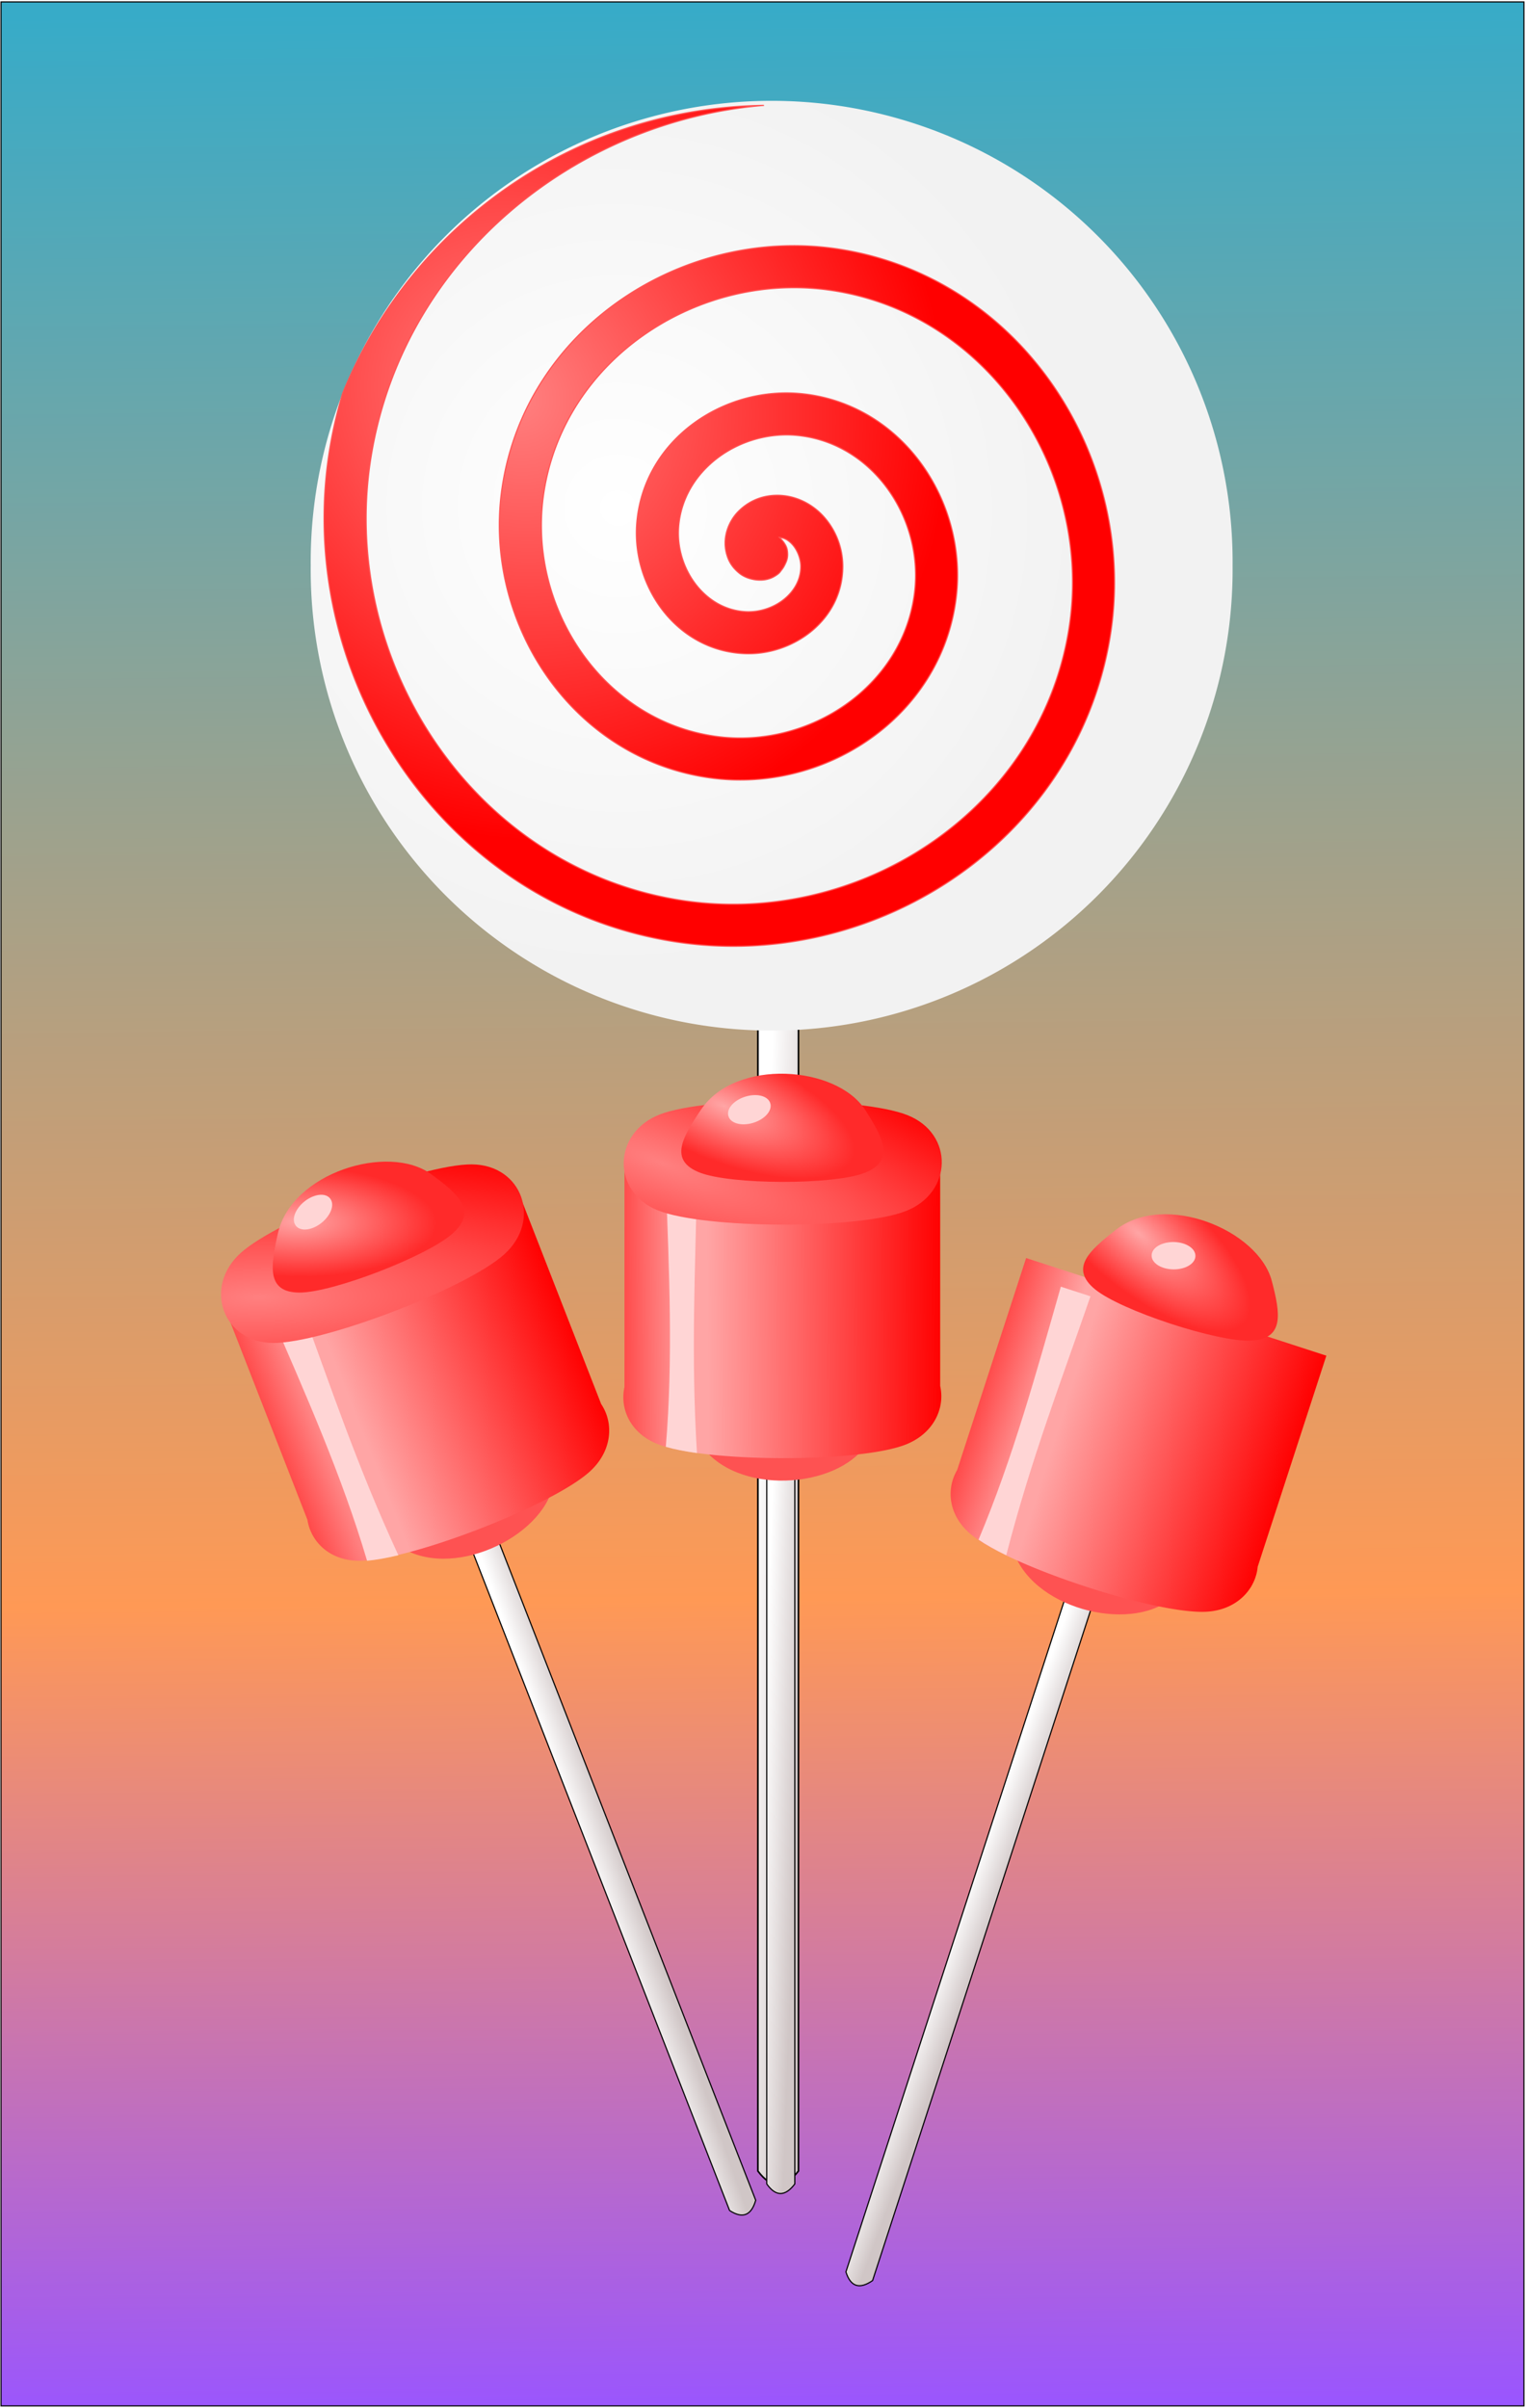 <svg xmlns="http://www.w3.org/2000/svg" xmlns:xlink="http://www.w3.org/1999/xlink" viewBox="0 0 377.74 596.12" version="1.0"><defs><linearGradient id="r" y2="838.08" xlink:href="#d" gradientUnits="userSpaceOnUse" x2="398.57" gradientTransform="matrix(.669 -.261 .232 .595 -279.69 192.07)" y1="836.65" x1="354.4"/><linearGradient id="d"><stop offset="0" stop-color="#fff"/><stop offset="1" stop-color="#d0c6c6"/></linearGradient><linearGradient id="b"><stop offset="0" stop-color="#ffa5a5"/><stop offset="1" stop-color="#ff2a2a"/></linearGradient><linearGradient id="e" y2="1956" gradientUnits="userSpaceOnUse" x2="1066.7" gradientTransform="matrix(.971 0 0 .967 -86.892 -691.36)" y1="-227.89" x1="1042.5"><stop offset="0" stop-color="#37abc8"/><stop offset=".661" stop-color="#f95"/><stop offset="1" stop-color="#95f"/></linearGradient><linearGradient id="f" y2="838.08" xlink:href="#d" gradientUnits="userSpaceOnUse" x2="398.57" gradientTransform="matrix(1.039 0 0 .889 -24.221 -394.34)" y1="836.65" x1="354.4"/><linearGradient id="s" y2="295.22" xlink:href="#c" gradientUnits="userSpaceOnUse" x2="591.73" gradientTransform="rotate(-21.31 355.082 756.828) scale(.638)" y1="298.08" x1="77.143"/><linearGradient id="a"><stop offset="0" stop-color="#ff8080"/><stop offset="1" stop-color="red"/></linearGradient><linearGradient id="c"><stop offset="0" stop-color="red"/><stop offset=".328" stop-color="#ffa5a5"/><stop offset=".372" stop-color="#ffa5a5"/><stop offset="1" stop-color="red"/></linearGradient><linearGradient id="p" y2="295.22" xlink:href="#c" gradientUnits="userSpaceOnUse" x2="591.73" gradientTransform="matrix(.607 .197 -.197 .607 517.18 64.924)" y1="298.08" x1="77.143"/><linearGradient id="o" y2="838.08" xlink:href="#d" gradientUnits="userSpaceOnUse" x2="398.57" gradientTransform="matrix(.683 .222 -.197 .607 487.66 55.32)" y1="836.65" x1="354.4"/><linearGradient id="j" y2="295.22" xlink:href="#c" gradientUnits="userSpaceOnUse" x2="591.73" gradientTransform="translate(128.57 8.139) scale(.638)" y1="298.08" x1="77.143"/><linearGradient id="i" y2="838.08" xlink:href="#d" gradientUnits="userSpaceOnUse" x2="398.57" gradientTransform="matrix(.718 0 0 .638 97.526 8.139)" y1="836.65" x1="354.4"/><radialGradient id="l" xlink:href="#a" gradientUnits="userSpaceOnUse" cy="245.86" cx="-31.704" gradientTransform="matrix(3.276 3.129 -.329 2.309 212.61 -159.11)" r="220.31"/><radialGradient id="m" xlink:href="#b" gradientUnits="userSpaceOnUse" cy="-7.832" cx="260.6" gradientTransform="matrix(.808 .326 -.129 .319 103.08 -24.4)" r="139.98"/><radialGradient id="t" xlink:href="#b" gradientUnits="userSpaceOnUse" cy="-7.832" cx="260.6" gradientTransform="matrix(.871 .01 -.004 .344 -286.34 159.74)" r="139.98"/><radialGradient id="g" gradientUnits="userSpaceOnUse" cy="-122.62" cx="-816.85" gradientTransform="matrix(.574 .832 -.823 .568 -432.08 819.35)" r="549.07"><stop offset="0" stop-color="#fff"/><stop offset="1" stop-color="#f2f2f2"/></radialGradient><radialGradient id="h" gradientUnits="userSpaceOnUse" cy="-124.67" cx="-907.44" gradientTransform="matrix(.471 .703 -.652 .437 479.73 128.34)" r="470.61"><stop offset="0" stop-color="#ff8080"/><stop offset="1" stop-color="red"/></radialGradient><radialGradient id="q" xlink:href="#b" gradientUnits="userSpaceOnUse" cy="-7.832" cx="260.6" gradientTransform="matrix(.667 .559 -.221 .263 503.01 26.096)" r="139.98"/><filter id="k" height="1.08" width="1.701" y="-.04" x="-.351"><feGaussianBlur stdDeviation="6.259"/></filter><filter id="n" height="1.297" width="1.201" y="-.148" x="-.101"><feGaussianBlur stdDeviation="2.431"/></filter></defs><path fill-rule="evenodd" stroke="#000" stroke-width=".969" fill="url(#e)" d="M-319.86-911.17h1336.8v2110.2h-1336.8z" transform="translate(90.45 257.43) scale(.282)"/><path d="M344.52-332.57h35.62v1325.4c-11.87 15.07-23.74 16.07-35.62.02v-1325.4z" fill-rule="evenodd" stroke="#000" stroke-width="1.42" fill="url(#f)" transform="translate(90.45 257.43) scale(.282)"/><path d="M-68.571 138.7a548.57 548.57 0 11-1097.1 0 548.57 548.57 0 111097.1 0z" transform="matrix(.208 0 0 .208 319.373 111.185)" fill-rule="evenodd" fill="url(#g)"/><path d="M349.75-820.37C182.51-818.12 39.64-714.31-19.92-567.85a392.766 392.766 0 00-10.562 44.32c-35.279 198.36 93.859 401.59 296.56 436.48 176.74 30.43 357.58-85.09 387.54-266.09 25.84-156.11-76.64-315.65-236.94-340.93-136.51-21.53-275.81 68.59-296.68 209.22-17.5 117.96 60.9 238.18 182.93 254.91 100.51 13.77 202.83-53.64 215.68-158.19 10.36-84.22-46.8-169.86-135.05-179.12-69.14-7.26-139.42 40.4-145.36 113.6-4.5 55.35 34.56 111.67 94.04 114.55 42.93 2.08 86.82-29.29 86.84-76.54 0-16.01-5.8-31.34-16.29-43.29-10.48-11.95-26.9-20.47-45.22-19.05-11.41.88-21.78 5.59-30.03 13.82-8.25 8.22-14.08 21.87-10.95 35.81 1.79 8.03 5.49 13.89 12.13 19.1 6.64 5.2 20.29 8.46 30.48 2.3 4.54-2.73 4.71-3.78 5.91-5.28s2.27-3.05 3.39-5.46 2.9-5.71 1.84-12.34c-.59-3.78-3.47-7.86-6.87-11.05 4.45.41 8.09 2.51 11.58 6.48 4.26 4.86 7.13 12.44 7.13 18.96-.01 23.56-24.31 40.85-48.16 39.69-36.52-1.77-61.98-38.54-59.04-74.7 4.12-50.72 54.86-85.15 104.73-79.91 66.13 6.94 110.26 73.04 102.28 137.91-10.17 82.71-92.95 137.27-174.05 126.15-100.4-13.75-166.07-114.43-151.45-212.93 17.68-119.17 137.43-196.64 254.44-178.18 138.99 21.92 228.91 161.87 206.3 298.45-26.45 159.8-187.72 262.8-344.9 235.74-181.6-31.26-298.26-214.88-266.47-393.65 30.263-170.13 178.81-289.38 343.89-303.3z" fill-rule="evenodd" stroke="#f55" fill="url(#h)" transform="translate(90.45 257.43) scale(.282)"/><path d="M352.31 52.492h24.62v951.71c-8.21 10.8-16.41 11.6-24.62 0V52.492z" fill-rule="evenodd" stroke="#000" fill="url(#i)" transform="translate(90.45 257.43) scale(.282)"/><path d="M214.001 341.588c-7.833-2.963-32.978-2.88-40.678.132-7.7 3.01-4.337 8.7.341 15.644 8.584 12.74 33.594 10.91 40.679-.133 4.464-6.96 7.488-12.681-.342-15.643z" stroke-linejoin="round" stroke="#fe5252" stroke-linecap="round" stroke-width=".565" fill="#fe5252"/><path d="M227.41 109v195.67c-4.26 19.37 5.36 40.72 29.18 50.07 41.07 16.13 175.19 16.56 216.96.7 17.3-6.56 27.63-19.3 30.87-33.1h.12v-.52a41.417 41.417 0 000-18.07V109H227.41z" fill="url(#j)" transform="translate(90.45 257.43) scale(.282)"/><path transform="matrix(.18 0 0 .18 126.754 259.728)" d="M211.44 180.94c4.45 121.95 10.27 243.89 0 365.84 11.69 3.4 26.28 6.26 42.84 8.56-8.42-136.03-2.22-252.56 0-374.4h-42.84z" filter="url(#k)" fill="#ffd5d5"/><path transform="matrix(.18 0 0 .07 158.786 266.171)" d="M362.86 480.93c-65.46 64.37-275.64 62.6-340-2.85-64.37-65.46-62.604-275.64 2.854-340 65.458-64.37 275.64-62.604 340 2.85 64.37 65.46 62.61 275.64-2.85 340z" fill="url(#l)"/><path d="M437.55 116.89c-27.74 10.49-116.79 10.2-144.06-.47-27.27-10.66-15.36-30.803 1.21-55.395 30.4-45.128 118.97-38.638 144.06.465 15.81 24.648 26.52 44.91-1.21 55.4z" fill="url(#m)" transform="translate(90.45 257.43) scale(.282)"/><path d="M355.71 85.934a29.286 17.857 0 11-58.57 0 29.286 17.857 0 1158.57 0z" transform="rotate(-17.287 974.782 -271.774) scale(.18)" fill-rule="evenodd" filter="url(#n)" stroke="#ffd5d5" stroke-width="1.567" fill="#ffd5d5"/><path d="M716.23 176.32l23.4 7.61L445.2 1089c-11.14 7.7-19.17 5.9-23.41-7.6l294.44-905.08z" fill-rule="evenodd" stroke="#000" fill="url(#o)" transform="translate(90.45 257.43) scale(.282)"/><path d="M294.13 380.597c-6.532-5.238-30.469-12.941-38.725-12.458-8.254.48-6.814 6.93-4.515 14.98 4.221 14.773 28.573 20.768 38.724 12.46 6.399-5.237 11.046-9.741 4.515-14.982z" stroke-linejoin="round" stroke="#fe5252" stroke-linecap="round" stroke-width=".565" fill="#fe5252"/><path d="M579.97 191.42l-60.53 186.07c-10.04 17.1-7.51 40.38 12.25 56.64 34.08 28.04 161.48 69.94 206.11 67.79 18.48-.9 32.24-9.81 39.6-21.93l.11.03.16-.49a41.55 41.55 0 005.59-17.18l60.25-185.2-263.54-85.73z" fill="url(#p)" transform="translate(90.45 257.43) scale(.282)"/><path transform="rotate(18.021 -751.266 883.537) scale(.18)" d="M211.44 180.94c4.45 121.95 10.27 243.89 0 365.84 11.69 3.4 26.28 6.26 42.84 8.56-8.42-136.03-2.22-252.56 0-374.4h-42.84z" filter="url(#k)" fill="#ffd5d5"/><path d="M362.86 480.93c-65.46 64.37-275.64 62.6-340-2.85-64.37-65.46-62.604-275.64 2.854-340 65.458-64.37 275.64-62.604 340 2.85 64.37 65.46 62.61 275.64-2.85 340z" transform="matrix(.171 .056 -.022 .066 264.955 291.797)" fill="url(#l)"/><path d="M777.36 263.93c-29.62 1.39-114.21-26.43-136.85-45.01-22.63-18.58-5.07-34.05 18.29-52.31 42.87-33.51 125.09.06 136.85 45.01 7.41 28.33 11.33 50.91-18.29 52.31z" fill="url(#q)" transform="translate(90.45 257.43) scale(.282)"/><path d="M355.71 85.934a29.286 17.857 0 11-58.57 0 29.286 17.857 0 1158.57 0z" transform="rotate(.748 -22449.818 17913.35) scale(.18)" fill-rule="evenodd" filter="url(#n)" stroke="#ffd5d5" stroke-width="1.567" fill="#ffd5d5"/><path d="M-26.206 140.8l22.93-8.95 345.88 886.65c-3.72 13-11.09 16.7-22.93 9l-345.88-886.7z" fill-rule="evenodd" stroke="#000" fill="url(#r)" transform="translate(90.45 257.43) scale(.282)"/><path d="M130.67 353.035c-8.371.087-31.769 9.301-37.848 14.906-6.08 5.605-.878 9.68 6.003 14.449 12.628 8.753 35.262-2.044 37.849-14.903 1.63-8.107 2.37-14.537-6.003-14.452z" stroke-linejoin="round" stroke="#fe5252" stroke-linecap="round" stroke-width=".565" fill="#fe5252"/><path d="M-122.03 238.84l71.111 182.28c3.069 19.6 19.788 36 45.378 36.05 44.125.09 169.23-48.25 202.38-78.2 13.73-12.4 18.72-28.02 16.73-42.05l.11-.05-.19-.48a41.46 41.46 0 00-6.56-16.83l-70.78-181.44-258.18 100.72z" fill="url(#s)" transform="translate(90.45 257.43) scale(.282)"/><path transform="rotate(-21.311 829.626 102.053) scale(.18)" d="M211.44 180.94c4.45 121.95 10.27 243.89 0 365.84 11.69 3.4 26.28 6.26 42.84 8.56-8.42-136.03-2.22-252.56 0-374.4h-42.84z" filter="url(#k)" fill="#ffd5d5"/><path transform="matrix(.168 -.065 .025 .065 51.822 302.84)" d="M362.86 480.93c-65.46 64.37-275.64 62.6-340-2.85-64.37-65.46-62.604-275.64 2.854-340 65.458-64.37 275.64-62.604 340 2.85 64.37 65.46 62.61 275.64-2.85 340z" fill="url(#l)"/><path d="M76.604 169.82c-22.027 19.85-105.09 51.94-134.38 51.92-29.28-.03-25.498-23.13-19.002-52.06 11.92-53.09 96.797-79.229 134.38-51.92 23.685 17.22 41.029 32.21 19.002 52.06z" fill="url(#t)" transform="translate(90.45 257.43) scale(.282)"/><path d="M355.71 85.934a29.286 17.857 0 11-58.57 0 29.286 17.857 0 1158.57 0z" transform="rotate(-38.596 474.491 131.024) scale(.18)" fill-rule="evenodd" filter="url(#n)" stroke="#ffd5d5" stroke-width="1.567" fill="#ffd5d5"/></svg>